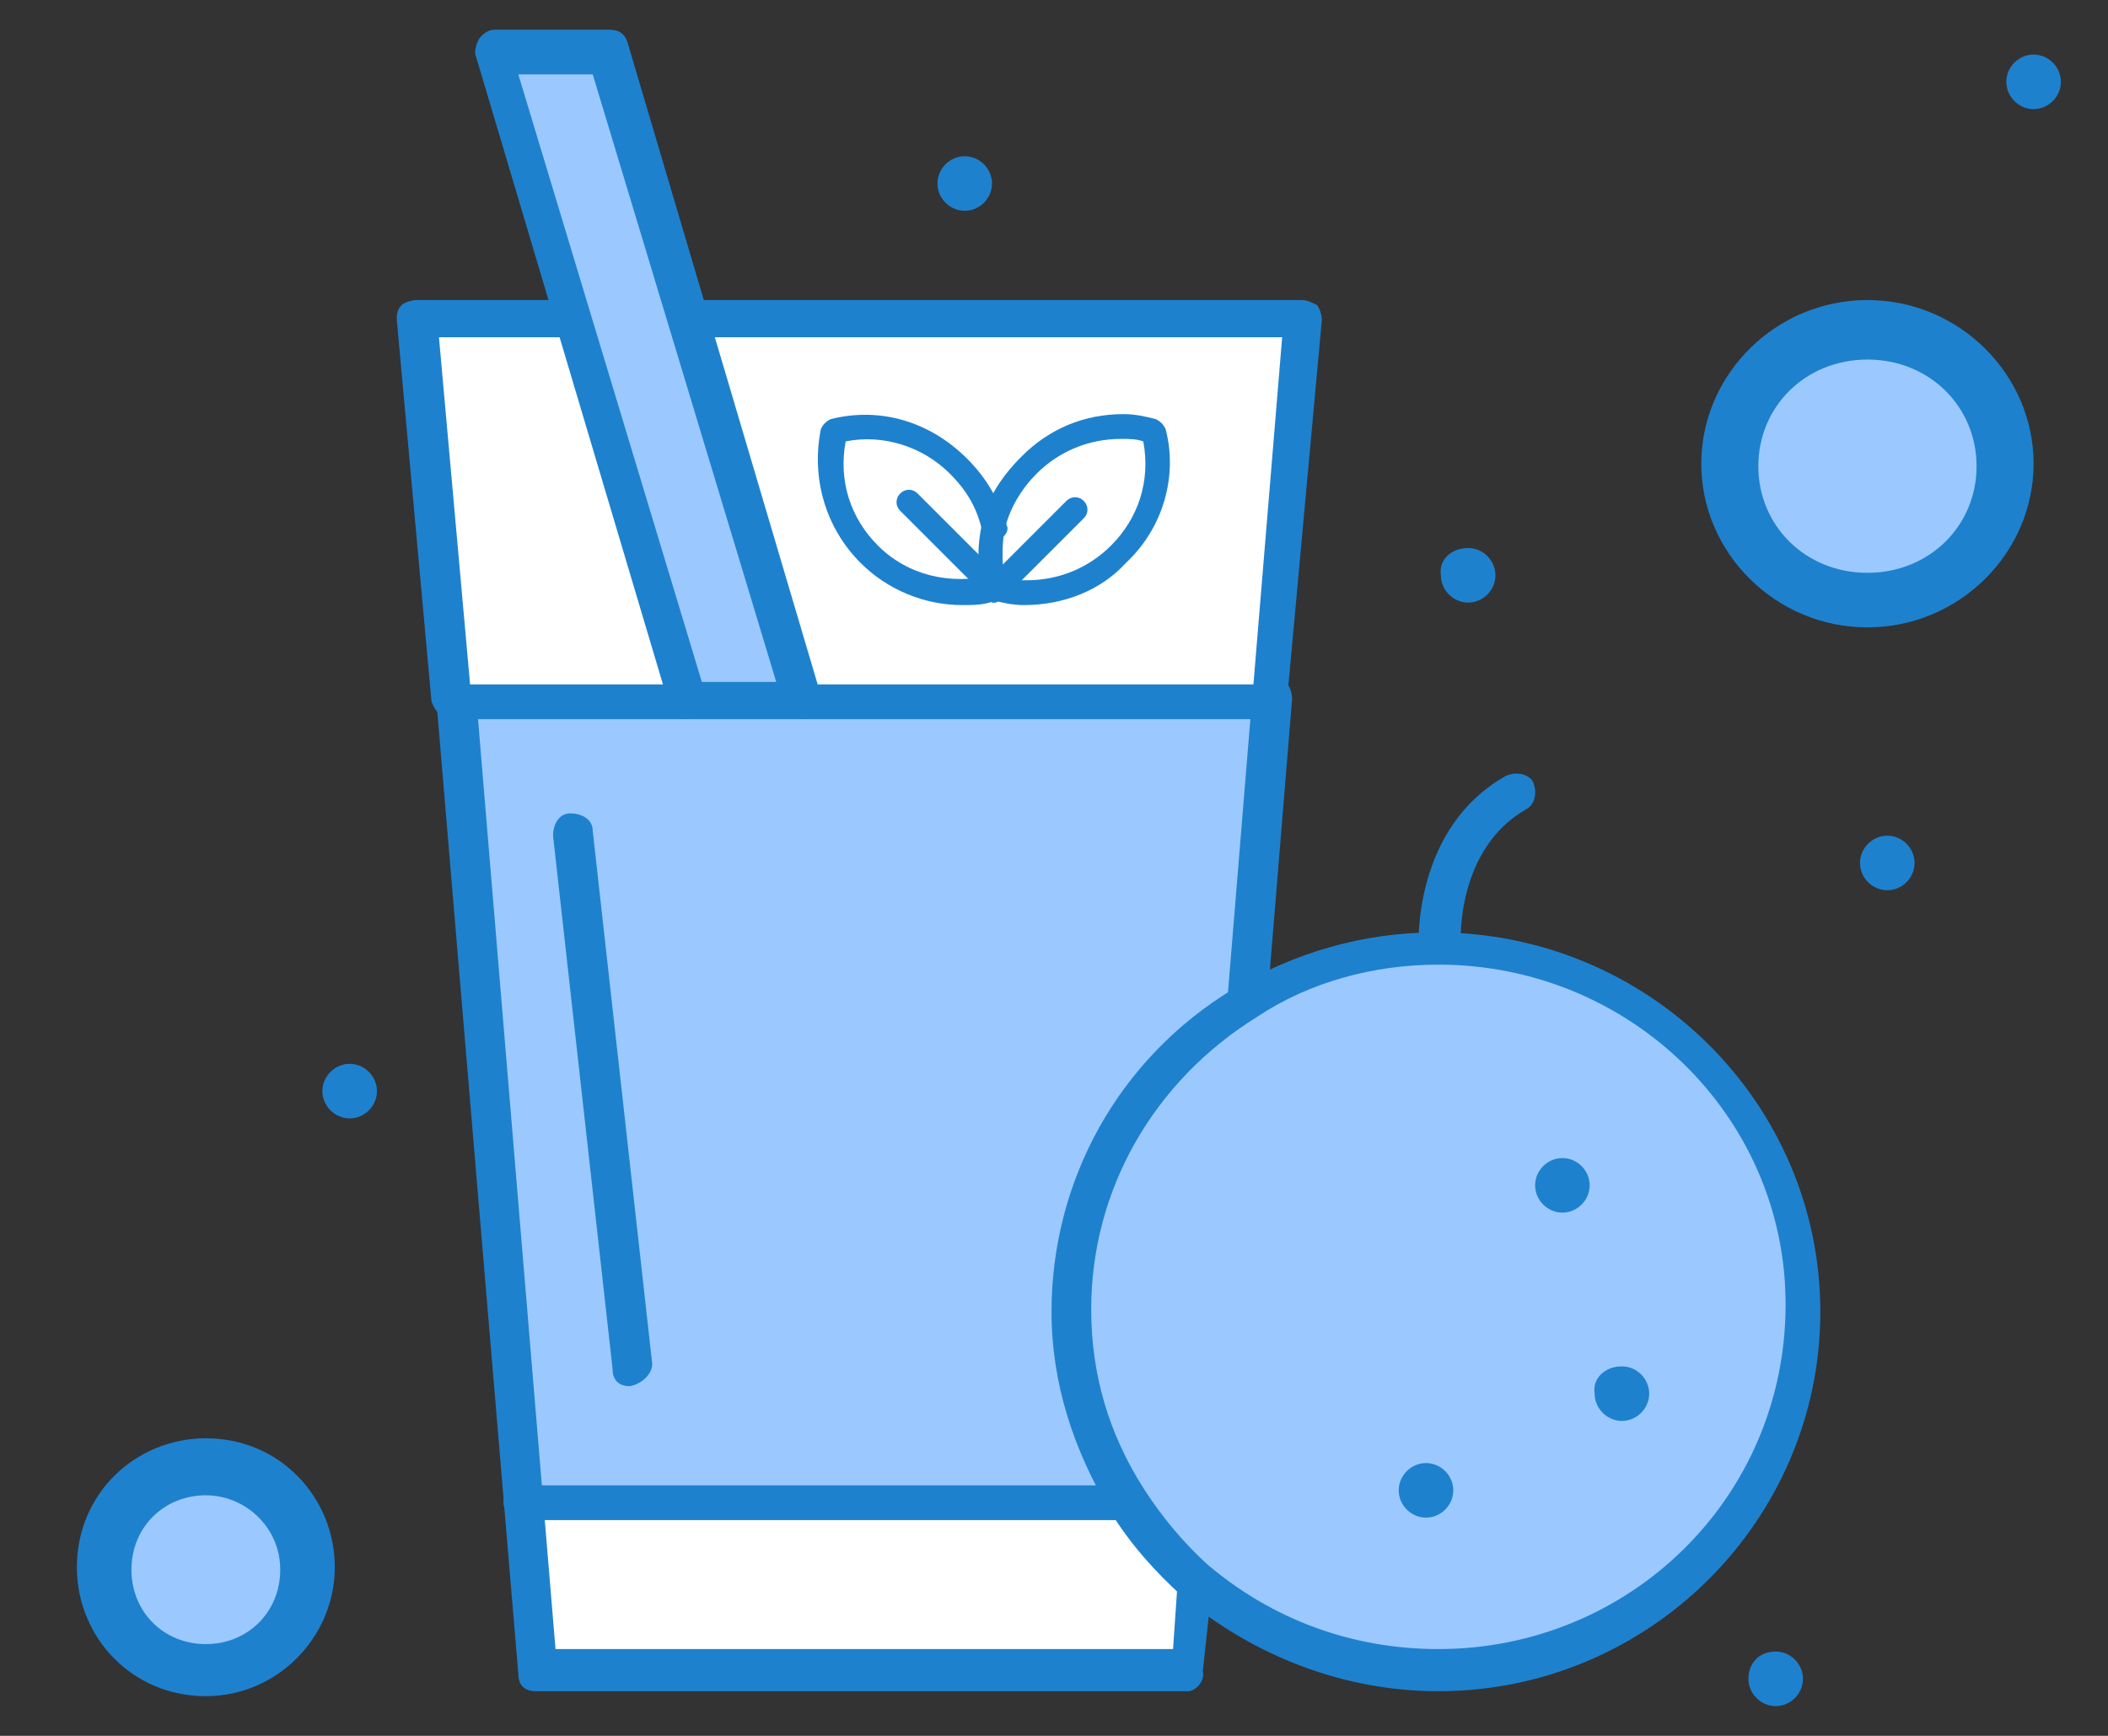 <?xml version="1.0" encoding="utf-8"?>
<!-- Generator: Adobe Illustrator 26.0.0, SVG Export Plug-In . SVG Version: 6.00 Build 0)  -->
<svg version="1.1" id="Capa_1" xmlns="http://www.w3.org/2000/svg" xmlns:xlink="http://www.w3.org/1999/xlink" x="0px" y="0px"
	 viewBox="0 0 85 70" style="enable-background:new 0 0 85 70;" xml:space="preserve">
<rect x="0" y="0" width="85" height="70" fill="#333333" stroke="none"/>
<style type="text/css">
	.st0{fill:#9BC9FF;}
	.st1{fill:#1E81CE;}
	.st2{fill:#FFFFFF;}
</style>
<g>
	<g id="_x39_4_x2C__Fruit_x2C__Juice_x2C__Orange_x2C__Health">
		<g>
			<path class="st0" d="M75.3,13.3c3,0,5.4,2.4,5.4,5.4c0,3-2.5,5.4-5.4,5.4c-3,0-5.4-2.4-5.4-5.4C69.9,15.7,72.3,13.3,75.3,13.3z"
				/>
			<path class="st0" d="M8.3,59.2c2.2,0,4.1,1.9,4.1,4.1c0,2.2-1.9,4.1-4.1,4.1c-2.2,0-4.1-1.9-4.1-4.1C4.1,60.8,6,59.2,8.3,59.2z"
				/>
			<path class="st1" d="M76.1,33.7c0.6,0,1.1,0.5,1.1,1.1s-0.5,1.1-1.1,1.1S75,35.4,75,34.8S75.5,33.7,76.1,33.7z"/>
			<path class="st1" d="M82,2.2c0.6,0,1.1,0.5,1.1,1.1S82.6,4.4,82,4.4s-1.1-0.5-1.1-1.1S81.4,2.2,82,2.2z"/>
			<path class="st1" d="M71.6,66.6c0.6,0,1.1,0.5,1.1,1.1s-0.5,1.1-1.1,1.1c-0.6,0-1.1-0.5-1.1-1.1S70.9,66.6,71.6,66.6z"/>
			<path class="st0" d="M58,38.2c-2.9,0-5.6,0.9-7.8,2.2c-4.2,2.6-6.9,7.1-6.9,12.4c0,2.8,0.7,5.4,2.2,7.7c0.7,1.2,1.7,2.3,2.7,3.2
				c2.6,2.3,6.1,3.7,9.8,3.7c8.2,0,14.8-6.5,14.8-14.6S66.1,38.2,58,38.2z"/>
			<path class="st1" d="M65.4,55.1c0.6,0,1.1,0.5,1.1,1.1c0,0.6-0.5,1.1-1.1,1.1c-0.6,0-1.1-0.5-1.1-1.1
				C64.2,55.6,64.7,55.1,65.4,55.1z"/>
			<path class="st1" d="M63,46.7c0.6,0,1.1,0.5,1.1,1.1s-0.5,1.1-1.1,1.1c-0.6,0-1.1-0.5-1.1-1.1S62.4,46.7,63,46.7z"/>
			<path class="st1" d="M59.2,22.1c0.6,0,1.1,0.5,1.1,1.1c0,0.6-0.5,1.1-1.1,1.1c-0.6,0-1.1-0.5-1.1-1.1
				C58,22.6,58.5,22.1,59.2,22.1z"/>
			<path class="st1" d="M57.5,59c0.6,0,1.1,0.5,1.1,1.1s-0.5,1.1-1.1,1.1s-1.1-0.5-1.1-1.1S56.9,59,57.5,59z"/>
			<polygon class="st2" points="52.6,12.9 51.2,28.3 32.4,28.3 27.8,12.9 			"/>
			<path class="st0" d="M51.2,28.3l-1,12.2c-4.2,2.6-6.9,7.1-6.9,12.4c0,2.8,0.7,5.4,2.2,7.7H21l-2.7-32.3h9.5h4.7H51.2z"/>
			<path class="st2" d="M48.2,63.7l-0.4,3.7H21.6L21,60.5h24.6C46.3,61.7,47.1,62.8,48.2,63.7z"/>
			<path class="st1" d="M38.9,6.3c0.6,0,1.1,0.5,1.1,1.1s-0.5,1.1-1.1,1.1c-0.6,0-1.1-0.5-1.1-1.1S38.3,6.3,38.9,6.3z"/>
			<polygon class="st2" points="23.2,12.9 27.8,28.3 18.2,28.3 16.9,12.9 			"/>
			<path class="st1" d="M14.1,42.9c0.6,0,1.1,0.5,1.1,1.1c0,0.6-0.5,1.1-1.1,1.1c-0.6,0-1.1-0.5-1.1-1.1
				C13,43.4,13.5,42.9,14.1,42.9z"/>
			<path class="st1" d="M50.2,41.1C50.2,41.1,50.1,41.1,50.2,41.1c-0.5,0-0.9-0.4-0.7-0.9l1-12.2c0-0.4,0.4-0.7,0.9-0.7
				c0.4,0,0.7,0.4,0.7,0.9l-1,12.2C51,40.9,50.6,41.1,50.2,41.1z"/>
			<path class="st1" d="M51.2,29L51.2,29c-0.5,0-0.9-0.4-0.7-0.9l1.2-14.5h-34L19,28.1c0,0.4-0.2,0.7-0.7,0.9
				c-0.4,0-0.7-0.2-0.9-0.7L16,12.9c0-0.2,0-0.4,0.2-0.6c0.1-0.1,0.4-0.2,0.6-0.2h35.7c0.2,0,0.4,0.1,0.6,0.2
				c0.1,0.1,0.2,0.4,0.2,0.6l-1.4,15.3C52,28.7,51.6,29,51.2,29z"/>
			<path class="st1" d="M47.9,68.2H21.6c-0.4,0-0.7-0.2-0.7-0.7l-3.3-39.2c0-0.4,0.2-0.7,0.7-0.9c0.4,0,0.7,0.2,0.9,0.7l3.2,38.4
				h24.9l0.2-2.9c0-0.4,0.4-0.7,0.7-0.7c0.4,0,0.7,0.4,0.7,0.7c0,0,0,0,0,0.1l-0.4,3.7C48.6,67.8,48.2,68.2,47.9,68.2z"/>
			<path class="st1" d="M45.5,61.3H21c-0.4,0-0.7-0.4-0.7-0.7c0-0.4,0.4-0.7,0.7-0.7h24.6c0.4,0,0.7,0.4,0.7,0.7
				C46.3,60.9,45.9,61.3,45.5,61.3z"/>
			<path class="st1" d="M27.8,29h-9.5c-0.4,0-0.7-0.4-0.7-0.7c0-0.4,0.4-0.7,0.7-0.7h9.5c0.4,0,0.7,0.4,0.7,0.7
				C28.5,28.6,28.1,29,27.8,29z"/>
			<path class="st1" d="M51.2,29H32.4c-0.4,0-0.7-0.4-0.7-0.7c0-0.4,0.4-0.7,0.7-0.7h18.8c0.4,0,0.7,0.4,0.7,0.7
				C52,28.6,51.7,29,51.2,29z"/>
			<path class="st1" d="M58,68.2c-3.8,0-7.4-1.4-10.3-3.8c-1.1-1-2.1-2.1-2.9-3.4c-1.5-2.5-2.4-5.2-2.4-8.1c0-5.3,2.7-10.2,7.3-13
				c2.5-1.5,5.3-2.3,8.2-2.3c8.6,0,15.5,6.9,15.5,15.3S66.5,68.2,58,68.2z M58,38.9c-2.6,0-5.2,0.7-7.3,2.1c-4.2,2.6-6.7,7-6.7,11.8
				c0,2.6,0.7,5,2.1,7.2c0.7,1.1,1.6,2.2,2.6,3.1c2.6,2.2,5.8,3.4,9.3,3.4c7.7,0,14-6.1,14-13.9C72,45,65.7,38.9,58,38.9z"/>
			<path class="st1" d="M75.3,25.3c-3.7,0-6.7-3-6.7-6.6c0-3.6,3-6.6,6.7-6.6c3.7,0,6.7,3,6.7,6.6C82,22.3,79,25.3,75.3,25.3z
				 M75.3,14.5c-2.5,0-4.4,1.9-4.4,4.3c0,2.4,1.9,4.3,4.4,4.3c2.5,0,4.4-1.9,4.4-4.3C79.7,16.4,77.8,14.5,75.3,14.5z"/>
			<path class="st1" d="M8.3,68.4c-3,0-5.2-2.4-5.2-5.2c0-3,2.4-5.2,5.2-5.2c3,0,5.2,2.4,5.2,5.2C13.5,66,11.2,68.4,8.3,68.4z
				 M8.3,60.3c-1.7,0-3,1.3-3,3s1.3,3,3,3c1.7,0,3-1.3,3-3S9.9,60.3,8.3,60.3z"/>
			<path class="st1" d="M57.9,38.9c-0.4,0-0.7-0.4-0.7-0.7c0-0.2-0.2-4.8,3.5-6.9c0.4-0.2,0.9-0.1,1.1,0.2c0.2,0.4,0.1,0.9-0.2,1.1
				c-2.9,1.6-2.7,5.4-2.7,5.4C58.8,38.6,58.4,38.9,57.9,38.9C58,38.9,58,38.9,57.9,38.9z"/>
			<path class="st1" d="M25.4,55.9c-0.4,0-0.7-0.2-0.7-0.7l-2.4-21.5c0-0.4,0.2-0.9,0.7-0.9c0.4,0,0.9,0.2,0.9,0.7L26.3,55
				C26.3,55.4,25.9,55.8,25.4,55.9L25.4,55.9z"/>
			<polygon class="st0" points="27.8,12.9 24.7,2.1 20,2.1 23.2,12.9 27.8,28.3 32.4,28.3 			"/>
			<path class="st1" d="M32.4,29L32.4,29h-4.7c-0.4,0-0.6-0.2-0.7-0.5L19.2,2.3c-0.1-0.2,0-0.5,0.1-0.7c0.1-0.2,0.4-0.4,0.6-0.4h4.7
				c0.4,0,0.6,0.2,0.7,0.5l7.7,26c0,0.1,0,0.1,0,0.2C33.2,28.6,32.9,29,32.4,29z M28.3,27.5h3L23.9,3h-3L28.3,27.5z"/>
			<path class="st1" d="M40.1,24.3c-0.2,0-0.2-0.1-0.3-0.2c-0.2-0.2-0.2-0.5,0-0.7l3.2-3.2c0.2-0.2,0.5-0.2,0.7,0
				c0.2,0.2,0.2,0.5,0,0.7l-3.2,3.2C40.3,24.2,40.2,24.3,40.1,24.3z"/>
			<path class="st1" d="M38.8,24.4c-1.5,0-3-0.6-4.1-1.7c-1.4-1.4-2-3.4-1.6-5.4c0.1-0.2,0.2-0.3,0.4-0.4c2-0.5,4,0.1,5.5,1.6
				c0.8,0.8,1.3,1.7,1.6,2.7c0.1,0.2-0.1,0.5-0.4,0.6c-0.2,0.1-0.5-0.1-0.6-0.4c-0.2-0.9-0.6-1.6-1.3-2.3c-1.1-1.1-2.7-1.6-4.2-1.3
				c-0.3,1.6,0.2,3.1,1.3,4.2c1.2,1.2,2.9,1.6,4.6,1.2c0.2-0.1,0.5,0.1,0.6,0.4c0.1,0.2-0.1,0.5-0.4,0.6
				C39.7,24.4,39.3,24.4,38.8,24.4z"/>
			<path class="st1" d="M41.3,24.4L41.3,24.4c-0.5,0-0.9-0.1-1.3-0.2c-0.2-0.1-0.3-0.2-0.4-0.4c-0.2-0.9-0.2-1.8,0-2.7
				c0.2-1,0.8-1.9,1.6-2.7c1.1-1.1,2.5-1.7,4.1-1.7c0.5,0,0.9,0.1,1.3,0.2c0.2,0.1,0.3,0.2,0.4,0.4c0.5,1.9-0.1,4-1.6,5.4
				C44.4,23.8,42.9,24.4,41.3,24.4z M40.5,23.3c0.3,0.1,0.5,0.1,0.9,0.1c1.3,0,2.5-0.5,3.4-1.4c1.1-1.1,1.6-2.6,1.3-4.2
				c-0.3-0.1-0.5-0.1-0.9-0.1c-1.3,0-2.5,0.5-3.4,1.4c-0.6,0.6-1.1,1.4-1.3,2.3C40.4,22,40.4,22.7,40.5,23.3z"/>
			<path class="st1" d="M40.1,24.3c-0.2,0-0.2-0.1-0.3-0.2l-3.5-3.5c-0.2-0.2-0.2-0.5,0-0.7c0.2-0.2,0.5-0.2,0.7,0l3.5,3.5
				c0.2,0.2,0.2,0.5,0,0.7C40.3,24.2,40.2,24.3,40.1,24.3z"/>
		</g>
	</g>
	<g id="Layer_1_00000028282853421788164980000015160468076471728043_">
	</g>
</g>
</svg>
